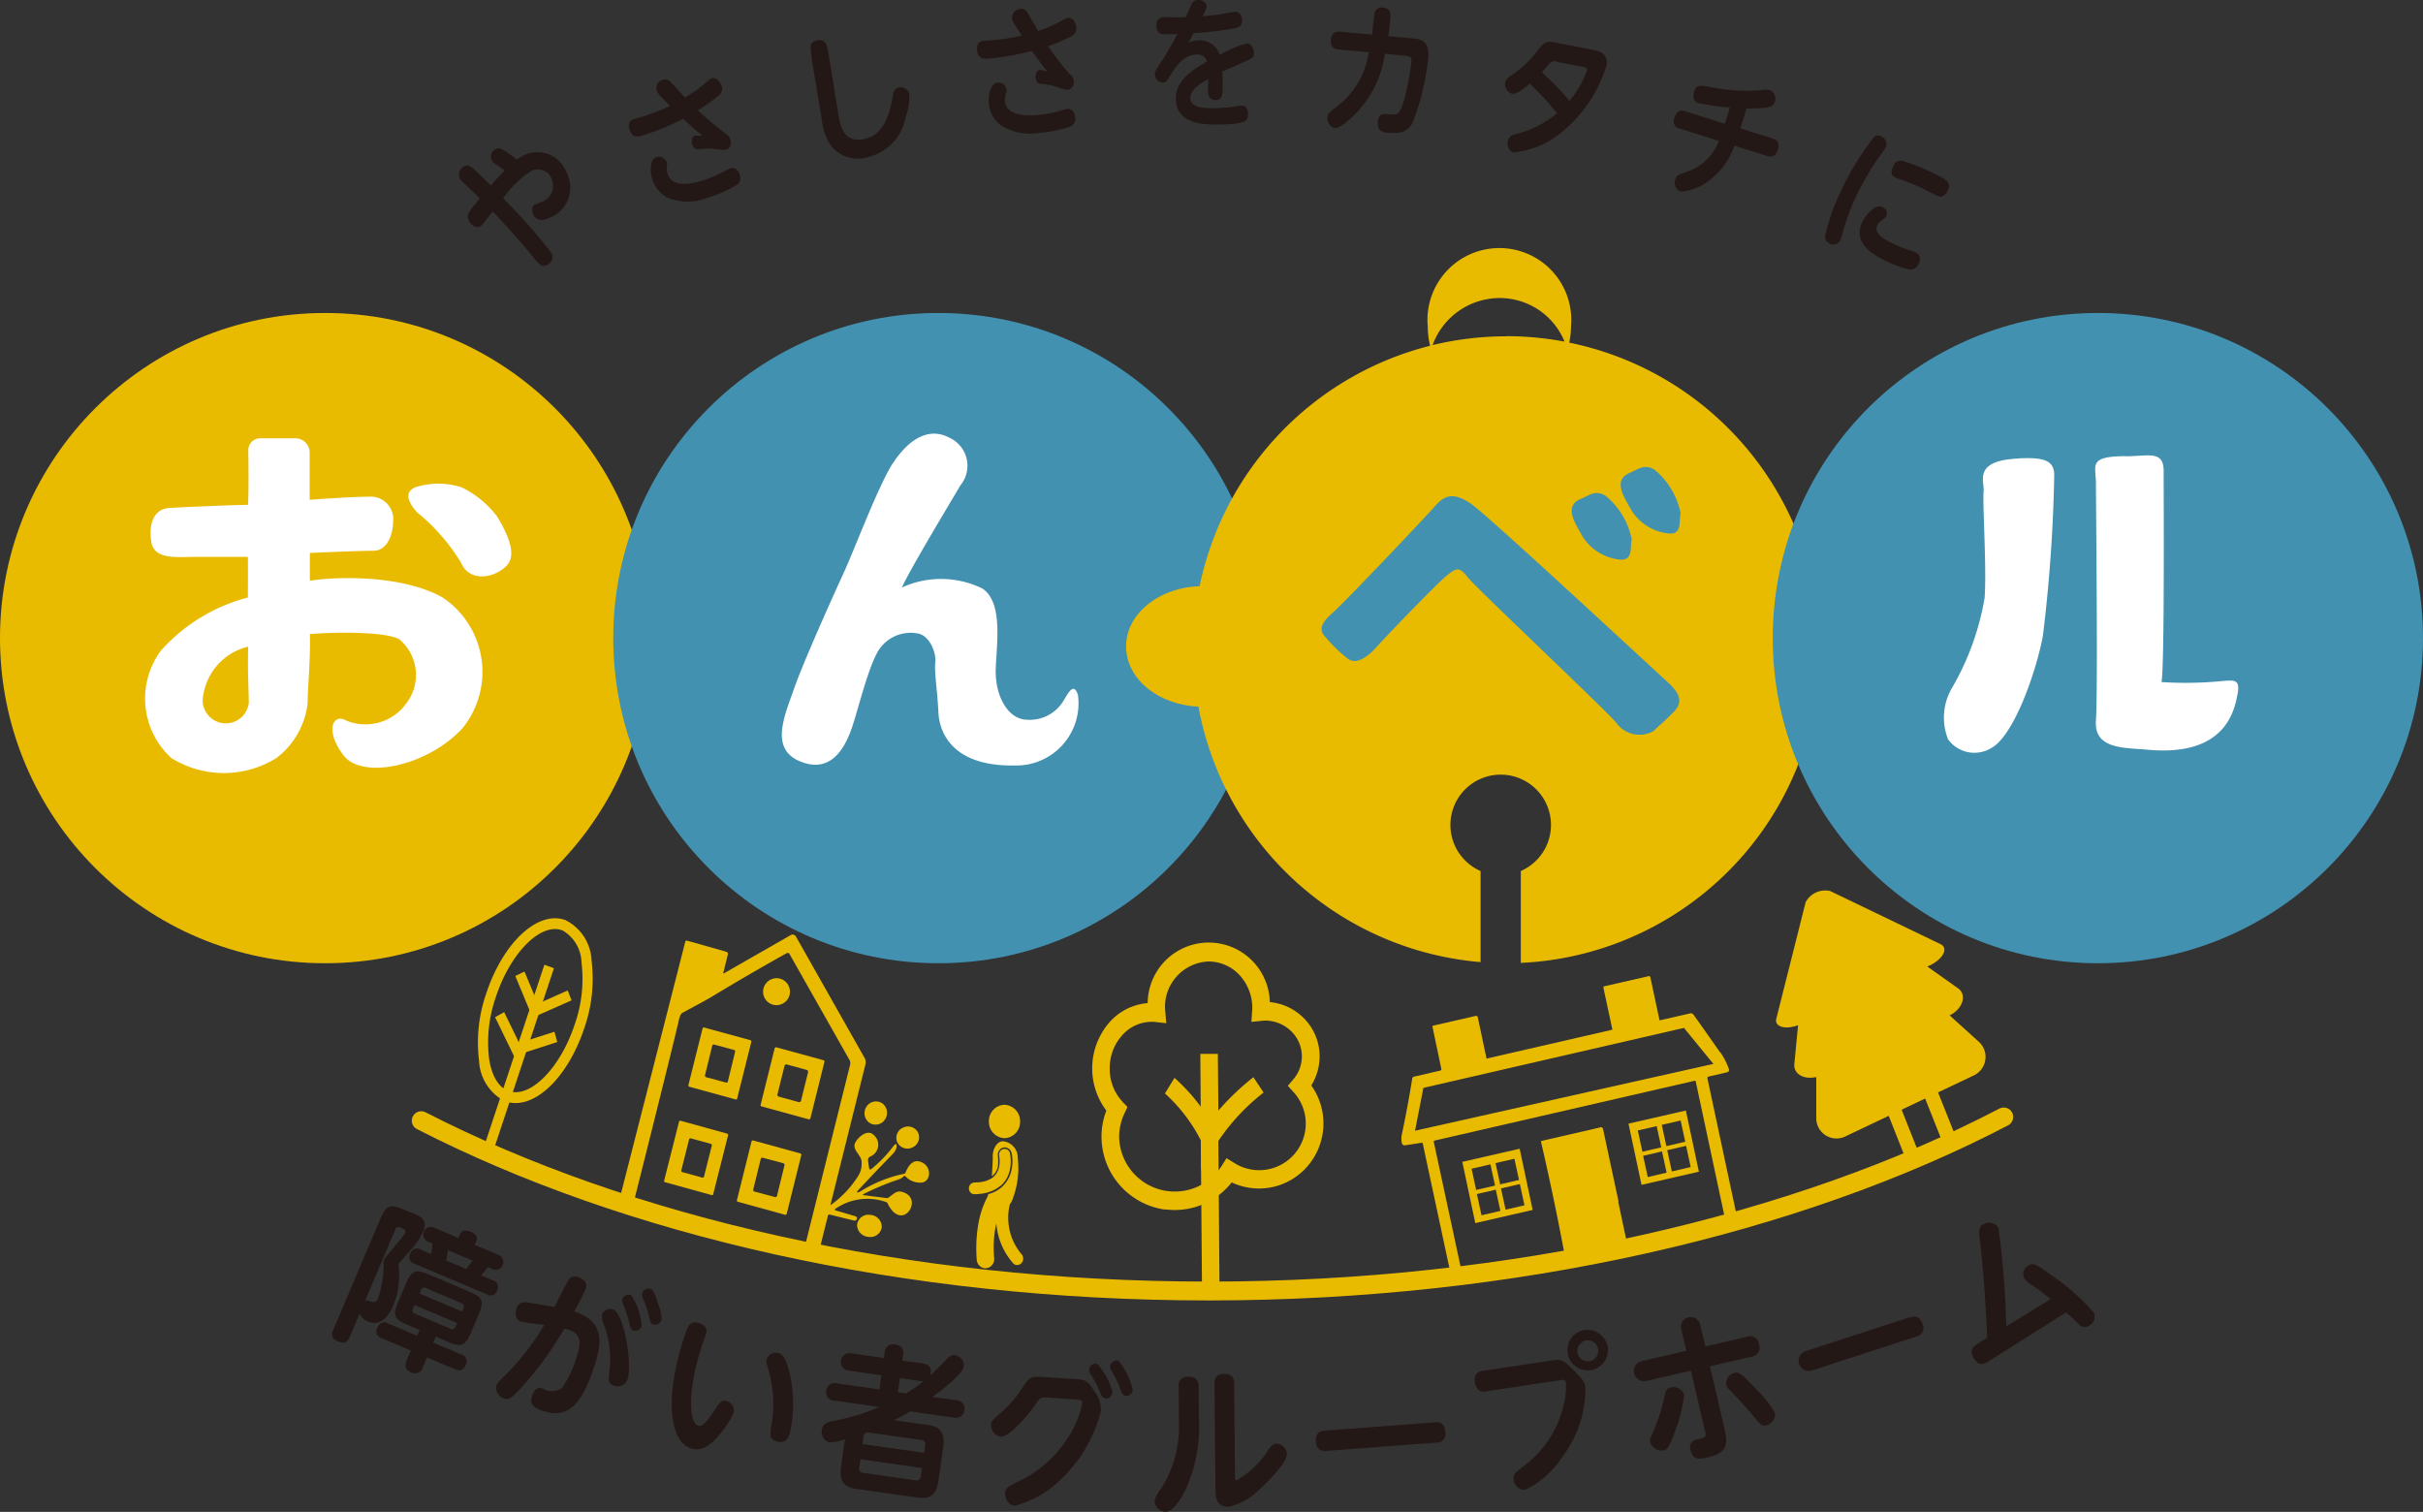 <svg xmlns="http://www.w3.org/2000/svg" width="110.588" height="69" viewBox="0 0 110.588 69">
  <rect x="0" y="0" width="110.588" height="69" fill="#333333" stroke="none"/>
  <g id="おんベル様ロゴ決定OL_color_v" transform="translate(55.294 34.5)">
    <g id="おんベル様ロゴ決定OL_color_v-2" data-name="おんベル様ロゴ決定OL_color_v" transform="translate(-55.294 -34.5)">
      <circle id="楕円形_40" data-name="楕円形 40" cx="14.839" cy="14.839" r="14.839" transform="translate(0 14.284)" fill="#e9bb00"/>
      <circle id="楕円形_41" data-name="楕円形 41" cx="14.839" cy="14.839" r="14.839" transform="translate(27.99 14.284)" fill="#4291b0"/>
      <path id="パス_6142" data-name="パス 6142" d="M112.927,25.537a3.9,3.9,0,0,0,.079-.731,3.283,3.283,0,1,0-6.538,0,3.68,3.68,0,0,0,.108.873A14.326,14.326,0,0,0,96.054,36.654C94.19,36.716,92.7,37.918,92.7,39.4s1.462,2.663,3.3,2.748a14.312,14.312,0,0,0,12.879,11.661V49.652a2.295,2.295,0,1,1,1.836,0v4.193a14.306,14.306,0,0,0,2.215-28.307Zm-2.867-.289a14.375,14.375,0,0,0-3.371.4,3.263,3.263,0,0,1,3.043-2.147,3.2,3.2,0,0,1,2.98,1.989,14.608,14.608,0,0,0-2.652-.249Z" transform="translate(-41.304 -9.899)" fill="#e9bb00"/>
      <circle id="楕円形_42" data-name="楕円形 42" cx="14.839" cy="14.839" r="14.839" transform="translate(80.91 14.284)" fill="#4291b0"/>
      <path id="パス_6143" data-name="パス 6143" d="M35.19,40.368a3.426,3.426,0,0,1,2.136,0A4.5,4.5,0,0,1,38.941,41.7c.283.476.952,1.615.476,2.187s-1.711.9-2.136-.1a8.86,8.86,0,0,0-1.994-2.278c-.38-.425-.618-.9-.1-1.139Z" transform="translate(-16.249 -18.123)" fill="#fff"/>
      <path id="パス_6144" data-name="パス 6144" d="M27.28,43.825c-1.705-.98-4.561-1.009-6.08-.776V41.78s2.232-.1,2.9-.1.9-.81.9-1.331A1.027,1.027,0,0,0,23.9,39.213c-.856,0-2.708.142-2.708.142V37.2a.652.652,0,0,0-.652-.652H18.934a.542.542,0,0,0-.544.55c.011.669.023,1.79-.011,2.487-.572,0-3.065.108-3.6.142-.714.045-.952.759-.81,1.569s1.19.663,1.994.663h2.408s.011.521,0,1.853A8.07,8.07,0,0,0,14.4,46.239a3.678,3.678,0,0,0,.476,4.9,4.537,4.537,0,0,0,4.8,0A3.658,3.658,0,0,0,21.1,48.618c0-.663.142-2.187.1-3.133,1.094-.1,3.456-.125,4.085.238a2.125,2.125,0,0,1,.334,2.9,2.3,2.3,0,0,1-2.754.81c-.595-.357-1,.425-.142,1.569s3.8.521,5.417-1.19a4.083,4.083,0,0,0-.856-5.983Zm-8.873,4.844a1.057,1.057,0,0,1-2.1-.142,2.709,2.709,0,0,1,2.079-2.47c-.034,1.094.028,2.091.028,2.612Z" transform="translate(-7.058 -16.544)" fill="#fff"/>
      <path id="パス_6145" data-name="パス 6145" d="M70.035,37.536c.414-.646,1.377-1.807,2.567-1.19a1.408,1.408,0,0,1,.521,2.187c-.334.572-2.425,4.04-2.663,4.657a4.292,4.292,0,0,1,3.66.045c.952.618.663,2.47.618,3.66s.521,2.278,1.377,2.329a1.8,1.8,0,0,0,1.711-.856c.283-.476.476-.81.663-.283a2.84,2.84,0,0,1-2.9,3.23c-2.754.045-3.422-1.428-3.468-2.425s-.193-1.807-.142-2.278-.283-1.281-.856-1.331a1.738,1.738,0,0,0-1.853,1c-.476.952-.9,2.85-1.19,3.564s-.9,1.853-2.278,1.281-.714-2.045-.283-3.281,1.756-4.181,2.278-5.32,1.569-3.944,2.232-4.986Z" transform="translate(-29.291 -16.379)" fill="#fff"/>
      <path id="パス_6146" data-name="パス 6146" d="M108.971,46.519c.657-.589,4.278-4.419,4.7-4.9s.856-.572,1.615-.045,8.221,7.456,8.743,7.932,1.094.952.476,1.569-.572.521-.9.856a1.3,1.3,0,0,1-1.711-.38c-.521-.618-6.369-6.131-6.748-6.6s-.476-.521-.952-.142-2.85,2.85-3.184,3.23-.9.9-1.331.618a6.635,6.635,0,0,1-1.043-1c-.38-.38-.142-.714.334-1.139Z" transform="translate(-48.129 -18.569)" fill="#4291b0"/>
      <path id="パス_6147" data-name="パス 6147" d="M129.006,41.224c.414-.17.663-.425,1.139-.142a3.441,3.441,0,0,1,1.19,1.994c-.091.38.1,1.043-.663.9a2.281,2.281,0,0,1-1.615-1.094c-.283-.521-.856-1.331-.045-1.66Z" transform="translate(-56.861 -18.453)" fill="#4291b0"/>
      <path id="パス_6148" data-name="パス 6148" d="M132.946,39.124c.414-.17.663-.425,1.139-.142a3.441,3.441,0,0,1,1.19,1.994c-.091.38.1,1.043-.663.9A2.281,2.281,0,0,1,133,40.785c-.283-.521-.856-1.331-.045-1.66Z" transform="translate(-58.569 -17.543)" fill="#4291b0"/>
      <path id="パス_6149" data-name="パス 6149" d="M162,38.153c1.043-.045,1.615.045,1.615.759a69.9,69.9,0,0,1-.521,7.366c-.329,1.711-1.331,4.516-2.329,5.082a1.485,1.485,0,0,1-1.994-.38,2.677,2.677,0,0,1,.193-2.374,12.212,12.212,0,0,0,1.473-4.085c.1-1.332-.1-4.368-.045-4.844s-.521-1.428,1.615-1.518Z" transform="translate(-69.858 -17.234)" fill="#fff"/>
      <path id="パス_6150" data-name="パス 6150" d="M172.18,37.96c1,0,1.711-.283,1.711.663s.045,9.071-.1,9.643a17.071,17.071,0,0,0,2.754-.045c.567-.045.856-.1.714.618s-.538,2.839-4.085,2.516c-1.043-.1-2.47,0-2.374-1.331s0-10.023,0-10.833-.38-1.235,1.377-1.235Z" transform="translate(-75.14 -17.137)" fill="#fff"/>
      <path id="パス_6151" data-name="パス 6151" d="M40.729,13.976c-.17-.119-.232-.164-.278-.255a.39.39,0,0,1,.193-.5c.147-.068.21-.1.963.476a2.469,2.469,0,0,1,.3-.181,1.407,1.407,0,0,1,1.955.754,1.485,1.485,0,0,1-.827,2.113c-.317.153-.555.074-.68-.181-.023-.051-.147-.34.085-.448.045-.023.244-.1.278-.113a.787.787,0,0,0,.47-1.071.674.674,0,0,0-.924-.351,4.617,4.617,0,0,0-1.286,1.252,25.105,25.105,0,0,1,2.215,2.5.4.4,0,0,1-.215.538c-.238.113-.329,0-.623-.357-.125-.159-1.071-1.275-1.853-2.085-.448.578-.493.646-.578.686-.2.1-.419-.079-.51-.272-.119-.249-.057-.334.5-1.009-.119-.125-.674-.646-.788-.759a.447.447,0,0,1-.13-.176.41.41,0,0,1,.21-.533c.221-.1.255-.068,1.207.878.34-.38.385-.419.635-.686-.045-.034-.113-.079-.312-.227Z" transform="translate(-18.015 -6.417)" fill="#231815"/>
      <path id="パス_6152" data-name="パス 6152" d="M57.079,10.085a.432.432,0,0,1,.193.244.368.368,0,0,1-.181.47,3.915,3.915,0,0,1-.629-.045,3.8,3.8,0,0,0-.595.017.258.258,0,0,1-.329-.21c-.045-.136-.034-.357.119-.4H56c-.391-.323-.6-.51-.878-.771a12.389,12.389,0,0,1-1.751.725c-.278.091-.572.181-.7-.232-.119-.385.125-.459.261-.5a8.877,8.877,0,0,0,1.581-.584c-.5-.516-.555-.572-.6-.7A.4.4,0,0,1,54.2,7.6a.322.322,0,0,1,.329.091c.193.193.487.527.674.725a5.845,5.845,0,0,0,.89-.629c.238-.2.261-.227.329-.249.215-.068.391.159.453.351a.381.381,0,0,1-.142.442A7.77,7.77,0,0,1,55.788,9a16.162,16.162,0,0,0,1.286,1.077ZM56.02,12.2a5.462,5.462,0,0,0,.98-.419,1.7,1.7,0,0,1,.278-.136c.187-.057.346.068.419.295a.378.378,0,0,1-.1.442,5.044,5.044,0,0,1-1.3.584A2.459,2.459,0,0,1,54.433,13a1.436,1.436,0,0,1-.725-.856c-.1-.329-.125-.907.181-1a.383.383,0,0,1,.482.221.349.349,0,0,1,.011.159.8.8,0,0,0,.028.38c.232.731,1.354.374,1.615.295Z" transform="translate(-23.939 -3.965)" fill="#231815"/>
      <path id="パス_6153" data-name="パス 6153" d="M67.341,5.246c-.079-.453-.113-.691.255-.765.391-.074.442.21.516.646l.436,2.686c.085.516.221,1.36,1.15,1.179.618-.119,1.111-.567,1.337-1.949.034-.21.079-.374.278-.414a.41.41,0,0,1,.482.312,3.194,3.194,0,0,1-.181,1.1,2.271,2.271,0,0,1-1.751,1.779,1.531,1.531,0,0,1-1.819-.827A3.214,3.214,0,0,1,67.783,8l-.459-2.748Z" transform="translate(-30.291 -2.64)" fill="#231815"/>
      <path id="パス_6154" data-name="パス 6154" d="M84.973,4.948a.486.486,0,0,1,.142.278.379.379,0,0,1-.278.425,3.886,3.886,0,0,1-.606-.176,3.849,3.849,0,0,0-.584-.108A.26.26,0,0,1,83.37,5.1c-.011-.142.04-.357.2-.368.017,0,.295.062.334.074-.312-.4-.482-.623-.7-.935a13.137,13.137,0,0,1-1.864.34c-.289.028-.6.057-.64-.374-.04-.4.221-.425.363-.436a9.817,9.817,0,0,0,1.671-.232c-.385-.606-.425-.674-.436-.81a.4.4,0,0,1,.385-.414.314.314,0,0,1,.3.159c.147.227.363.618.5.85a5.771,5.771,0,0,0,1-.425c.272-.147.3-.164.374-.17.227-.023.351.238.368.442a.381.381,0,0,1-.232.4,7.994,7.994,0,0,1-1.06.453,15.585,15.585,0,0,0,1.031,1.32Zm-1.49,1.841a5.16,5.16,0,0,0,1.048-.2,1.757,1.757,0,0,1,.3-.074c.2-.017.323.136.346.38a.369.369,0,0,1-.193.408,4.97,4.97,0,0,1-1.4.295,2.464,2.464,0,0,1-1.824-.357,1.414,1.414,0,0,1-.527-.986c-.034-.34.074-.912.391-.941a.387.387,0,0,1,.425.317.443.443,0,0,1-.023.159.91.91,0,0,0-.057.374c.074.759,1.247.652,1.518.629Z" transform="translate(-36.104 -1.543)" fill="#231815"/>
      <path id="パス_6155" data-name="パス 6155" d="M96.533,3.2a1.129,1.129,0,0,1,.51-.119.951.951,0,0,1,.935.663,5.18,5.18,0,0,1,1.23-.521c.227,0,.334.255.334.436,0,.21-.04.227-.623.487-.227.1-.595.266-.822.363.006.108.011.34.017.453,0,.578.006.844-.329.844-.045,0-.334,0-.34-.391,0-.091.011-.493.011-.572-.584.34-.822.572-.816.884,0,.436.646.453,1.048.453a6.859,6.859,0,0,0,1.094-.1,1.56,1.56,0,0,1,.193-.017c.278,0,.295.278.295.374,0,.295-.028.476-1.365.487-.567,0-1.921.017-1.932-1.184-.006-.873.867-1.371,1.422-1.688a.42.42,0,0,0-.465-.323c-.572,0-.918.487-1.2.946-.159.261-.2.334-.357.334a.374.374,0,0,1-.351-.38c0-.13.034-.176.317-.612.057-.085.317-.482.708-1.224-.527.011-.584.011-.663.006-.057-.006-.295-.034-.295-.374,0-.391.249-.4.4-.4s.8.011.935,0c.045-.091.221-.493.261-.578a.315.315,0,0,1,.306-.21c.2,0,.385.108.385.295,0,.091-.017.13-.187.453.176-.017.51-.045.861-.1.1-.011.55-.108.64-.108.227,0,.306.227.306.391,0,.312-.159.34-.555.4a14.509,14.509,0,0,1-1.654.181c-.1.187-.13.249-.232.436Z" transform="translate(-42.31 -1.24)" fill="#231815"/>
      <path id="パス_6156" data-name="パス 6156" d="M112.873,3.263c.351.034.708.17.646.856a11.365,11.365,0,0,1-.737,3.043c-.272.419-.635.442-1.122.4-.147-.011-.487-.045-.442-.487.034-.391.261-.374.385-.363.374.034.425.04.527-.034.329-.227.6-2.13.618-2.34.017-.176-.017-.261-.193-.278l-1.014-.1a4.922,4.922,0,0,1-1.388,2.788c-.079.079-.64.623-.89.6a.45.45,0,0,1-.346-.5c.011-.147.057-.181.431-.482a3.785,3.785,0,0,0,1.456-2.476l-1.377-.125c-.108-.011-.385-.034-.351-.436s.317-.385.425-.38l1.45.136c.023-.159.1-.935.136-1.043a.315.315,0,0,1,.368-.187c.374.034.351.278.329.567s-.079.669-.091.737l1.184.108Z" transform="translate(-48.332 -1.506)" fill="#231815"/>
      <path id="パス_6157" data-name="パス 6157" d="M127.376,5.024a.531.531,0,0,1,.476.68,6.3,6.3,0,0,1-2.119,3.1,4.077,4.077,0,0,1-2.119.861c-.221-.045-.3-.323-.261-.521.045-.238.249-.289.414-.329a4.608,4.608,0,0,0,1.83-.941,12.437,12.437,0,0,0-1.241-1.348c-.289.244-.623.5-.822.459a.455.455,0,0,1-.3-.516c.034-.17.164-.244.295-.334a4.92,4.92,0,0,0,1.15-1.077c.346-.436.4-.5.9-.4l1.8.351Zm-1.79.493a.292.292,0,0,0-.278.04c-.062.057-.34.374-.4.453a11.753,11.753,0,0,1,1.258,1.3,4.534,4.534,0,0,0,.793-1.365c.028-.147-.108-.176-.193-.187l-1.179-.232Z" transform="translate(-54.534 -2.707)" fill="#231815"/>
      <path id="パス_6158" data-name="パス 6158" d="M139.845,10.083l1.5.476c.079.023.346.108.221.5s-.385.323-.47.295l-1.513-.476a3.246,3.246,0,0,1-1.179,1.609,2.289,2.289,0,0,1-1.286.487.44.44,0,0,1-.232-.55c.062-.193.13-.215.436-.323a2.384,2.384,0,0,0,1.558-1.439l-1.813-.572c-.079-.023-.346-.108-.215-.5s.385-.317.47-.289l1.824.578.232-.742a11.087,11.087,0,0,1-1.428-.2c-.334-.108-.221-.487-.2-.544.1-.3.249-.272.771-.187a8.186,8.186,0,0,0,2.272.142.873.873,0,0,1,.419,0,.421.421,0,0,1,.215.533c-.068.21-.142.3-1.286.3l-.295.929Z" transform="translate(-60.425 -4.23)" fill="#231815"/>
      <path id="パス_6159" data-name="パス 6159" d="M151.227,12.233a.3.3,0,0,1,.351-.034.368.368,0,0,1,.2.493,1.729,1.729,0,0,1-.193.289,12.455,12.455,0,0,0-1.139,1.909,10.06,10.06,0,0,0-.635,1.717,1.411,1.411,0,0,1-.1.306.344.344,0,0,1-.5.17.31.31,0,0,1-.193-.368,8.97,8.97,0,0,1,.742-2.079,12.891,12.891,0,0,1,1.467-2.391Zm.408,3.2a.3.3,0,0,1,.176.385.377.377,0,0,1-.125.142c-.215.17-.249.2-.289.283-.176.368.249.629.759.873a5.746,5.746,0,0,0,.714.278c.215.074.238.079.283.1a.352.352,0,0,1,.125.51.4.4,0,0,1-.391.272,4.632,4.632,0,0,1-1.065-.38c-.635-.3-1.575-.827-1.111-1.8.091-.187.538-.856.924-.674Zm2.436-.55c-.1-.045-.5-.261-.589-.3a8.631,8.631,0,0,0-.946-.391c-.028-.006-.3-.108-.329-.119-.2-.1-.2-.278-.085-.516a.356.356,0,0,1,.419-.244,9.211,9.211,0,0,1,1.252.487c.793.374.986.493.822.844-.181.385-.391.317-.544.244Z" transform="translate(-65.711 -5.972)" fill="#231815"/>
      <path id="パス_6160" data-name="パス 6160" d="M61.538,88.866A4.718,4.718,0,0,0,62.819,87.5a1.081,1.081,0,0,0,.13-.635c-.028-.306-.453-.527-.283-.856.125-.244.555-.623.833-.346a.581.581,0,0,1-.164.992.186.186,0,0,0-.091.176l.045.329c.011.091.051.1.119.051a5.789,5.789,0,0,0,.958-.986c.159-.215.215-.187.164.074a.917.917,0,0,1-.221.3c-.572.589-1.06,1.1-1.473,1.547-.147.159-.125.187.068.091a6.047,6.047,0,0,1,1.989-.8.065.065,0,0,0,.062-.051c.1-.255.295-.578.6-.516.657.125.612,1.054,0,.969a.906.906,0,0,1-.606-.289q-.034-.042-.068,0a.617.617,0,0,1-.227.142,12.188,12.188,0,0,0-1.6.663c-.068.034-.062.057.011.062l1.037.13s.051,0,.068-.017c.181-.119.351-.323.578-.278,1.133.238.062,1.938-.612.533a.11.11,0,0,0-.068-.057,2.562,2.562,0,0,0-2.3.3c-.057.04-.051.068.011.085l.9.266a.1.1,0,0,1,.062.113.023.023,0,0,1-.011.023h0a.118.118,0,0,1-.13.057l-1.1-.272a.065.065,0,0,0-.085.051l-.419,1.677a.071.071,0,0,1-.1.057l-.5-.136a.07.07,0,0,1-.057-.1l2.091-8.4a.281.281,0,0,0-.028-.2L59.657,77.4a.091.091,0,0,0-.119-.034c-1.116.623-2.232,1.269-3.337,1.938-.442.266-.8.448-1.428.788-.062.034-.113.136-.153.295-.181.8-1.077,4.408-2.068,8.346a.05.05,0,0,1-.057.034l-.538-.147a.056.056,0,0,1-.04-.074h0L54.9,76.86a.07.07,0,0,1,.1-.057l1.773.5a.1.1,0,0,1,.074.125l-.21.85s0,.017.011.017h.011l3.037-1.739a.178.178,0,0,1,.272.079l3.122,5.519a.393.393,0,0,1,.04.278l-1.6,6.425s0,.028.017.011Z" transform="translate(-23.627 -33.867)" fill="#e9bb00"/>
      <path id="パス_6161" data-name="パス 6161" d="M64.644,80.429a.611.611,0,0,1-.351.793h0a.609.609,0,0,1-.793-.351.615.615,0,0,1,.351-.793h0A.609.609,0,0,1,64.644,80.429Z" transform="translate(-28.631 -35.39)" fill="#e9bb00"/>
      <path id="パス_6162" data-name="パス 6162" d="M57.732,78.386c.011-.04.034-.051.068-.04l.595.17c.057.017.079.051.062.108l-.176.7a.552.552,0,0,1-.255.34l-.572.329c-.108.062-.147.028-.113-.091l.385-1.507Z" transform="translate(-25.974 -34.657)" fill="#e9bb00"/>
      <path id="パス_6163" data-name="パス 6163" d="M71.85,90.934a.537.537,0,0,1-.13-.737h0a.512.512,0,0,1,.714-.153.536.536,0,0,1,.13.737h0A.512.512,0,0,1,71.85,90.934Z" transform="translate(-32.171 -39.691)" fill="#e9bb00"/>
      <path id="パス_6164" data-name="パス 6164" d="M75.194,92.281a.508.508,0,0,1-.283.663h0a.514.514,0,0,1-.68-.255.508.508,0,0,1,.283-.663h0A.514.514,0,0,1,75.194,92.281Z" transform="translate(-33.283 -40.568)" fill="#e9bb00"/>
      <path id="パス_6165" data-name="パス 6165" d="M57.485,86.71l2.108.578a.057.057,0,0,0,.074-.045l.646-2.584a.06.06,0,0,0-.045-.074l-2.108-.578a.057.057,0,0,0-.074.045l-.646,2.584A.06.06,0,0,0,57.485,86.71Zm1.128-1.926.907.244a.073.073,0,0,1,.051.091l-.329,1.348a.067.067,0,0,1-.085.051l-.907-.244a.073.073,0,0,1-.051-.091l.329-1.348A.067.067,0,0,1,58.612,84.784Z" transform="translate(-26.021 -37.111)" fill="#e9bb00"/>
      <path id="パス_6166" data-name="パス 6166" d="M66.125,86.187,63.977,85.6a.064.064,0,0,0-.079.045l-.64,2.572a.062.062,0,0,0,.045.079l2.147.589a.064.064,0,0,0,.079-.045l.64-2.572A.062.062,0,0,0,66.125,86.187ZM65,88.1l-.912-.249a.09.09,0,0,1-.062-.108l.323-1.3a.084.084,0,0,1,.1-.062l.912.249a.09.09,0,0,1,.062.108l-.323,1.3A.084.084,0,0,1,65,88.1Z" transform="translate(-28.542 -37.8)" fill="#e9bb00"/>
      <path id="パス_6167" data-name="パス 6167" d="M58.367,92.1l-2.13-.589a.054.054,0,0,0-.068.04l-.68,2.691a.065.065,0,0,0,.04.074l2.13.589a.054.054,0,0,0,.068-.04l.68-2.691A.065.065,0,0,0,58.367,92.1Zm-1.06,1.96a.064.064,0,0,1-.079.045l-.912-.249a.064.064,0,0,1-.045-.079l.357-1.416a.064.064,0,0,1,.079-.045l.912.249a.064.064,0,0,1,.045.079Z" transform="translate(-25.176 -40.361)" fill="#e9bb00"/>
      <path id="パス_6168" data-name="パス 6168" d="M64.25,93.7l-2.164-.595a.058.058,0,0,0-.068.04l-.669,2.691a.058.058,0,0,0,.04.068l2.164.595a.058.058,0,0,0,.068-.04l.669-2.691a.058.058,0,0,0-.04-.068Zm-1.162,1.989-.935-.249a.079.079,0,0,1-.057-.1l.34-1.388a.076.076,0,0,1,.091-.057l.935.249a.079.079,0,0,1,.057.1l-.34,1.388a.076.076,0,0,1-.091.057Z" transform="translate(-27.716 -41.056)" fill="#e9bb00"/>
      <path id="パス_6169" data-name="パス 6169" d="M72.156,99.658a.523.523,0,0,1-.606.442.552.552,0,0,1-.521-.561h0a.523.523,0,0,1,.606-.442h0a.552.552,0,0,1,.521.561Z" transform="translate(-31.911 -43.65)" fill="#e9bb00"/>
      <path id="パス_6170" data-name="パス 6170" d="M41.686,83.544a2.182,2.182,0,0,1-1.15-1.83,6.815,6.815,0,0,1,.334-3.094c.771-2.317,2.351-3.779,3.6-3.332a2.155,2.155,0,0,1,1.2,1.847,6.815,6.815,0,0,1-.334,3.094c-.771,2.317-2.351,3.779-3.6,3.332C41.714,83.561,41.7,83.549,41.686,83.544Zm2.663-7.779a.267.267,0,0,1-.028-.011c-.975-.351-2.351,1.031-3.009,3.02a6.251,6.251,0,0,0-.317,2.85c.119.782.442,1.315.89,1.467.975.351,2.351-1.031,3.009-3.02a6.251,6.251,0,0,0,.317-2.85A1.738,1.738,0,0,0,44.349,75.764Z" transform="translate(-18.671 -33.298)" fill="#e9bb00"/>
      <path id="パス_6171" data-name="パス 6171" d="M40.8,87.557l2.856-8.607.436.159-2.856,8.607Z" transform="translate(-18.81 -34.92)" fill="#e9bb00"/>
      <path id="パス_6172" data-name="パス 6172" d="M44.288,81.6,43.5,79.7l.419-.2.612,1.467,1.36-.606.176.453Z" transform="translate(-19.981 -35.158)" fill="#e9bb00"/>
      <path id="パス_6173" data-name="パス 6173" d="M42.731,84.77,41.87,83l.414-.232.686,1.411,1.609-.516.13.47Z" transform="translate(-19.274 -36.575)" fill="#e9bb00"/>
      <path id="パス_6174" data-name="パス 6174" d="M93.279,89.36a3.364,3.364,0,0,1-2.884-3.315,3.267,3.267,0,0,1,.221-1.2,3.2,3.2,0,0,1,.13-4.017,2.609,2.609,0,0,1,1.756-.89,2.788,2.788,0,0,1,5.575-.045,2.5,2.5,0,0,1,1.518.7,2.464,2.464,0,0,1,.754,1.773,2.521,2.521,0,0,1-.38,1.331,2.983,2.983,0,0,1-.3,3.825A2.914,2.914,0,0,1,97.6,88.4a2.955,2.955,0,0,1-1.264-.278,3.3,3.3,0,0,1-2.572,1.258,4.4,4.4,0,0,1-.482-.028Zm-.538-8.567a.256.256,0,0,0-.068,0,1.8,1.8,0,0,0-1.348.629,2.237,2.237,0,0,0-.555,1.513,2.195,2.195,0,0,0,.6,1.524l.21.221-.13.278A2.493,2.493,0,0,0,91.2,86.04a2.54,2.54,0,0,0,4.691,1.309l.21-.334.323.2a2.127,2.127,0,0,0,2.737-3.213l-.261-.289.249-.295a1.6,1.6,0,0,0-.1-2.2,1.709,1.709,0,0,0-1.213-.482l-.6.057.04-.595a2.206,2.206,0,0,0-.589-1.547,1.939,1.939,0,0,0-1.416-.612,2.071,2.071,0,0,0-1.977,2.147l.057.669-.567-.062h-.04Z" transform="translate(-40.121 -34.157)" fill="#e9bb00"/>
      <path id="パス_6175" data-name="パス 6175" d="M97.524,97.987l-.057-7.077a7.432,7.432,0,0,0-1.637-2.136l.436-.714a8.694,8.694,0,0,1,1.949,2.527l.051.1.057,7.3h-.8Z" transform="translate(-42.661 -38.868)" fill="#e9bb00"/>
      <path id="パス_6176" data-name="パス 6176" d="M98.72,91.456l-.04-5.326h.8l.023,2.589a11.513,11.513,0,0,1,1.6-1.524l.465.7a9.6,9.6,0,0,0-2.119,2.289l-.731,1.269Z" transform="translate(-43.896 -38.032)" fill="#e9bb00"/>
      <path id="パス_6177" data-name="パス 6177" d="M81.334,94.773a.72.72,0,0,0,.289-.476,2.388,2.388,0,0,0,0-.431h0a.245.245,0,0,1-.006-.091.322.322,0,0,1,.062-.187.35.35,0,0,1,.181-.13.276.276,0,0,1,.136,0,.326.326,0,0,1,.2.136.409.409,0,0,1,.051.113h0a1.913,1.913,0,0,1,.006.714,1.45,1.45,0,0,1-.425.81l-.028.028a1.5,1.5,0,0,1-.578.312.105.105,0,0,0-.04.011.081.081,0,0,1-.011.034c-.006.028-.017.057-.023.079a4.176,4.176,0,0,0-.425,1.275,6.508,6.508,0,0,0-.068,1.609.418.418,0,0,0,.323.38.336.336,0,0,0,.108.006.417.417,0,0,0,.363-.459,5.251,5.251,0,0,1,.057-1.382,3.7,3.7,0,0,1,.266-.884.606.606,0,0,0,.521-.436,3.936,3.936,0,0,0,.232-1.87.746.746,0,0,0-.674-.765c-.278,0-.482.363-.465.714,0,.074,0,.153-.006.238l-.034.646Z" transform="translate(-36.075 -41.083)" fill="#e9bb00"/>
      <path id="パス_6178" data-name="パス 6178" d="M82.358,91.758A.735.735,0,0,0,83.072,91a.744.744,0,0,0-.708-.765.735.735,0,0,0-.714.754A.744.744,0,0,0,82.358,91.758Z" transform="translate(-36.515 -39.813)" fill="#e9bb00"/>
      <path id="パス_6179" data-name="パス 6179" d="M81.49,95.471h0a1.357,1.357,0,0,0,.431-.793,1.9,1.9,0,0,0-.006-.686.034.034,0,0,0-.006-.023.25.25,0,0,0-.3-.176.269.269,0,0,0-.187.323h0a1.348,1.348,0,0,1,0,.459.9.9,0,0,1-.136.346,1.276,1.276,0,0,1-.119.136.53.53,0,0,1-.108.079,1.235,1.235,0,0,1-.453.159,1.464,1.464,0,0,1-.164.017c-.045,0-.1.006-.153.006a.261.261,0,0,0-.249.272.264.264,0,0,0,.2.261h.1a.8.8,0,0,0,.164-.011,1.829,1.829,0,0,0,.425-.079c.023-.006.045-.017.068-.023a1.465,1.465,0,0,0,.482-.272Z" transform="translate(-35.817 -41.35)" fill="#e9bb00"/>
      <path id="パス_6180" data-name="パス 6180" d="M83.194,100.606a.231.231,0,0,1-.159-.074,3.125,3.125,0,0,1-.635-3.014.268.268,0,0,1,.329-.215.3.3,0,0,1,.2.351,2.589,2.589,0,0,0,.465,2.436.312.312,0,0,1,.028.414.267.267,0,0,1-.227.1Z" transform="translate(-36.789 -42.87)" fill="#e9bb00"/>
      <path id="パス_6181" data-name="パス 6181" d="M128.834,92.043l-2.691.618s-.023.017-.023.034q.595,2.558,1.077,5.145c.023.034.079.045.164.023,1.247-.289,2.068-.482,2.669-.618l-.385-1.813h.017l-.708-3.315a.1.1,0,0,0-.119-.079Z" transform="translate(-55.789 -40.59)" fill="#e9bb00"/>
      <path id="パス_6182" data-name="パス 6182" d="M129.418,83.339c-.227-.329-.629-.9-1.2-1.705a.151.151,0,0,0-.17-.068l-1.365.312s-.023,0-.028-.017l-.419-1.96s-.028-.045-.057-.04l-2.057.47s-.034.023-.028.045l.125.584h0l.289,1.348-5.745,1.32-.4-1.887a.076.076,0,0,0-.091-.062l-1.932.442c-.034.006-.051.034-.04.074L116.7,84.1a.06.06,0,0,1-.045.074l-1.2.278a.115.115,0,0,0-.085.1c-.13.8-.283,1.649-.47,2.527a.9.9,0,0,0,0,.408.126.126,0,0,0,.13.1l.782-.119s.04.011.04.034l1.343,6.278.5-.113-1.343-6.25s.006-.04.028-.045l11.876-2.731c.034-.006.051.006.057.04l1.331,6.238.538-.125-1.337-6.261a.076.076,0,0,1,.051-.085l.839-.193c.085-.023.113-.074.085-.164a3.224,3.224,0,0,0-.391-.759ZM115.5,86.919l.38-1.955,11.893-2.737,1.343,1.643Z" transform="translate(-50.916 -35.314)" fill="#e9bb00"/>
      <path id="パス_6183" data-name="パス 6183" d="M120.375,97.164l2.618-.6L122.4,93.77l-2.618.6Zm.924-2.737.861-.2.21.969-.861.2Zm.249,1.156.861-.2.21.969-.861.2Zm-1.343-.9.861-.2.21.969-.861.2Zm.244,1.156.861-.2.21.969-.861.2Z" transform="translate(-53.041 -41.343)" fill="#e9bb00"/>
      <path id="パス_6184" data-name="パス 6184" d="M133.765,94.084l2.618-.6-.595-2.793-2.618.6Zm.924-2.737.861-.2.21.969-.861.2Zm.249,1.156.861-.2.21.969-.861.2Zm-1.343-.9.861-.2.21.969-.861.2Zm.244,1.156.861-.2.21.969-.861.2Z" transform="translate(-58.844 -40.008)" fill="#e9bb00"/>
      <path id="パス_6185" data-name="パス 6185" d="M154.346,79.891l-1.365-1.235c.6-.3.8-.929.391-1.23l-1.411-1,.079-.034c.629-.289.907-.8.527-.986l-5.037-2.425a1.012,1.012,0,0,0-1.122.51L145.071,78.8c-.1.38.408.516.992.306l-.17,1.762c-.045.47.442.731,1,.6v1.909a.925.925,0,0,0,1.371.782l5.774-2.742a.937.937,0,0,0,.312-1.524Z" transform="translate(-63.997 -32.314)" fill="#e9bb00"/>
      <path id="パス_6186" data-name="パス 6186" d="M156.457,89.877l-1.688.737-1.728-4.363,1.683-.731Z" transform="translate(-67.456 -37.767)" fill="none" stroke="#e9bb00" stroke-miterlimit="10" stroke-width="0.652"/>
      <path id="パス_6187" data-name="パス 6187" d="M32.432,98.717c.329.142.7.295.47.827a3.439,3.439,0,0,1-.618.912c-.068.074-.482.533-.5.567a.21.21,0,0,0,0,.136,3.626,3.626,0,0,1-.261,1.8c-.113.261-.482.98-1.145.7-.034-.011-.329-.136-.368-.385l-.465,1.094c-.091.215-.21.34-.55.193a.338.338,0,0,1-.2-.51l2.147-5.065c.261-.612.442-.7,1.014-.459l.47.2Zm-.589.652a.147.147,0,0,0-.215.1l-1.388,3.269a.2.2,0,0,1,.221-.011c.1.04.278.119.374-.1a4.716,4.716,0,0,0,.261-1.473c0-.215-.006-.244.034-.334.062-.142.873-1.02.958-1.218.045-.108-.04-.147-.1-.17l-.142-.062Zm1.518,5.258,1.292.544a.32.32,0,0,1,.187.476.324.324,0,0,1-.476.2l-1.292-.544-.181.431a.376.376,0,0,1-.521.261c-.261-.113-.346-.266-.215-.578l.181-.431L31,104.422a.32.32,0,0,1-.187-.476c.147-.34.38-.244.476-.2l1.337.567.113-.261-.595-.255c-.578-.244-.64-.431-.374-1.048l.334-.793c.261-.612.436-.7,1.014-.459l1.926.816c.572.244.646.431.38,1.048l-.334.793c-.261.612-.442.7-1.02.453l-.595-.255-.113.261Zm-.1-4.045q.04-.2.068-.476l-.2-.085a.348.348,0,1,1,.272-.64l1.111.47.068-.164c.1-.227.3-.2.516-.108.176.074.312.21.227.414l-.074.17,1.111.47a.352.352,0,0,1-.278.646l-.227-.1c-.13.176-.136.17-.306.38l.538.227a.311.311,0,0,1,.181.47.3.3,0,0,1-.453.17l-3.32-1.405a.306.306,0,0,1-.181-.459.311.311,0,0,1,.459-.187l.482.2Zm-.748,2.323-.074.17a.152.152,0,0,0,.079.227l1.643.7a.148.148,0,0,0,.215-.1l.074-.17-1.943-.822Zm2.159.306.068-.153a.154.154,0,0,0-.079-.227l-1.643-.7a.148.148,0,0,0-.215.1l-.068.153,1.943.822Zm-.64-2.81c-.017.091-.034.295-.079.476l.918.391c.04-.057.136-.187.289-.385l-1.128-.476Z" transform="translate(-13.587 -43.349)" fill="#231815"/>
      <path id="パス_6188" data-name="パス 6188" d="M44.611,105.454c.1-.2.612-1.19.646-1.235a.359.359,0,0,1,.459-.113c.221.068.408.244.334.487a8.965,8.965,0,0,1-.538,1.065c1.252.425,1.332,1.2.952,2.408-.6,1.915-1.264,2.482-2.329,2.147-.414-.13-.674-.272-.544-.691.057-.187.21-.425.425-.357.045.011.227.091.255.1a.821.821,0,0,0,.674-.1,4.84,4.84,0,0,0,.7-1.484c.278-.878.028-1.077-.578-1.235a15.845,15.845,0,0,1-2.028,2.759c-.351.374-.5.5-.714.436a.508.508,0,0,1-.357-.6c.04-.125.079-.159.448-.516a11.607,11.607,0,0,0,1.734-2.249c-.17-.023-.918-.108-1.06-.147-.295-.091-.266-.408-.215-.578.113-.368.368-.329.652-.278l1.094.187Zm3.337,3.315a.475.475,0,0,1-.612.283c-.283-.091-.261-.255-.221-.612a4.471,4.471,0,0,0-.21-2.079,1.262,1.262,0,0,1-.125-.55.406.406,0,0,1,.493-.249c.51.159.907,2.459.674,3.213Zm.64-2.436a.294.294,0,0,1-.357.2c-.13-.04-.159-.147-.2-.351a5.165,5.165,0,0,0-.289-.856c-.051-.125-.04-.176-.023-.215a.292.292,0,0,1,.4-.187,2.793,2.793,0,0,1,.47,1.411Zm.759-1.02a1.782,1.782,0,0,1,.147.742.3.3,0,0,1-.368.2c-.125-.04-.136-.1-.193-.351a4.813,4.813,0,0,0-.289-.856.295.295,0,0,1,.38-.408c.125.068.232.385.317.669Z" transform="translate(-19.307 -45.808)" fill="#231815"/>
      <path id="パス_6189" data-name="パス 6189" d="M57.676,108.247c-.023.1-.187.55-.221.652-.1.306-.21.7-.295,1.088-.255,1.156-.266,2.408.176,2.5.181.04.476-.346.674-.646.3-.442.357-.544.567-.493a.452.452,0,0,1,.357.527,4.06,4.06,0,0,1-.538.873c-.453.572-.856.9-1.343.788-.867-.193-1.213-1.677-.737-3.825a14.236,14.236,0,0,1,.459-1.581c.079-.2.17-.425.527-.346C57.46,107.822,57.744,107.946,57.676,108.247Zm3.842,2a6.193,6.193,0,0,1,0,2.459c-.045.21-.136.606-.595.5-.374-.085-.334-.357-.283-.669a5.651,5.651,0,0,0-.119-2.578c-.108-.363-.113-.385-.091-.493a.445.445,0,0,1,.51-.312c.13.028.363.079.578,1.088Z" transform="translate(-25.442 -47.411)" fill="#231815"/>
      <path id="パス_6190" data-name="パス 6190" d="M74.333,112.082a.365.365,0,0,1,.357.448.372.372,0,0,1-.47.34l-2-.283a8.283,8.283,0,0,1-.737.4l1.535.215c.533.074.8.306.708,1.014l-.215,1.524c-.1.691-.414.856-.958.776l-2.788-.391c-.544-.079-.8-.329-.7-1.014l.176-1.258a1.961,1.961,0,0,1-.714.147.492.492,0,0,1-.34-.578c.04-.295.3-.357.51-.4a9.348,9.348,0,0,0,2.113-.64l-2.062-.289a.365.365,0,0,1-.357-.448.372.372,0,0,1,.47-.34l1.955.278.091-.646-1.473-.21a.4.4,0,1,1,.113-.788l1.473.21.04-.289a.361.361,0,0,1,.448-.329c.238.034.436.13.391.448l-.04.289.941.13c.391.057.4.334.329.55.119-.108.306-.272.68-.669.17-.181.272-.283.453-.261a.48.48,0,0,1,.408.5c-.051.368-1.009,1.094-1.433,1.405l1.1.153Zm-4.385,2.691-.051.374a.187.187,0,0,0,.17.244l2.408.34a.193.193,0,0,0,.232-.187l.051-.374-2.8-.4Zm2.907-.3.045-.34a.187.187,0,0,0-.17-.244l-2.408-.34a.193.193,0,0,0-.232.187l-.045.34,2.8.4Zm-.816-2.714a6.289,6.289,0,0,0,.793-.561.573.573,0,0,1-.142,0l-.941-.13-.091.646.38.051Z" transform="translate(-30.677 -48.17)" fill="#231815"/>
      <path id="パス_6191" data-name="パス 6191" d="M84.334,112.52c-.255-.017-.283.023-.47.289-.334.493-1.2,1.513-1.592,1.49a.52.52,0,0,1-.442-.55c.011-.153.045-.181.34-.448a5.745,5.745,0,0,0,1.2-1.405c.232-.357.448-.346.833-.317l1.53.1c.334.023.493.034.788.521a1.44,1.44,0,0,1,.323.907,6.457,6.457,0,0,1-1.734,3.048,4.774,4.774,0,0,1-2.2,1.3c-.329-.023-.453-.391-.442-.572.017-.232.079-.266.629-.55a5.393,5.393,0,0,0,2.487-2.419,4.244,4.244,0,0,0,.4-1.122c.011-.17-.119-.176-.227-.181l-1.416-.1Zm3.031-.238a.3.3,0,0,1-.3.278c-.153-.011-.2-.125-.278-.317a4.862,4.862,0,0,0-.425-.8.293.293,0,0,1,.306-.465,3.01,3.01,0,0,1,.7,1.3Zm.929-.119a.3.3,0,0,1-.3.278c-.153-.011-.187-.1-.278-.334a4.624,4.624,0,0,0-.4-.822.306.306,0,0,1-.057-.181.294.294,0,0,1,.38-.266,3.027,3.027,0,0,1,.646,1.326Z" transform="translate(-36.592 -48.733)" fill="#231815"/>
      <path id="パス_6192" data-name="パス 6192" d="M96.094,112.5a.4.4,0,0,1,.448-.459c.3,0,.459.125.465.448l.011,1.371a6.952,6.952,0,0,1-.567,3.247c-.074.159-.51,1.094-.952,1.1a.522.522,0,0,1-.5-.5,1.4,1.4,0,0,1,.306-.572,5.311,5.311,0,0,0,.8-3.173L96.1,112.5Zm2.578,4.108c0,.085,0,.17.062.164a4.079,4.079,0,0,0,1.456-1.4c.13-.176.215-.272.38-.272a.49.49,0,0,1,.465.482c0,.363-.793,1.19-1.247,1.6a2.957,2.957,0,0,1-1.416.8c-.584.006-.589-.533-.595-.68l-.045-4.941c0-.2.051-.448.442-.448.295,0,.453.119.453.442l.04,4.255Z" transform="translate(-42.301 -49.209)" fill="#231815"/>
      <path id="パス_6193" data-name="パス 6193" d="M113.4,115.8c.142-.011.465-.034.5.448a.4.4,0,0,1-.431.482l-4.975.374a.4.4,0,0,1-.5-.425c-.034-.465.283-.487.431-.5l4.975-.374Z" transform="translate(-47.933 -50.888)" fill="#231815"/>
      <path id="パス_6194" data-name="パス 6194" d="M121.3,111.167c-.091.011-.442.068-.51-.408s.278-.521.368-.533l3.2-.482c.295-.045.448-.051.929.442.436.453.5.516.55.8a5.224,5.224,0,0,1-1.088,3.218,4.193,4.193,0,0,1-1.654,1.45.5.5,0,0,1-.533-.453c-.034-.238.034-.3.425-.6a4.859,4.859,0,0,0,1.875-2.89,3.413,3.413,0,0,0,.085-.929c-.023-.164-.125-.153-.244-.13l-3.405.51Zm5.564-1.955a.926.926,0,1,1-1.06-.85A.959.959,0,0,1,126.867,109.213Zm-1.388.21a.48.48,0,1,0,.4-.584A.5.5,0,0,0,125.479,109.422Z" transform="translate(-53.476 -47.663)" fill="#231815"/>
      <path id="パス_6195" data-name="パス 6195" d="M135.766,107.882a.445.445,0,1,1,.867-.2l.232.986,1.9-.442a.408.408,0,0,1,.55.346.412.412,0,0,1-.34.561l-1.9.442.686,2.941c.181.776-.062,1.048-.8,1.218-.317.074-.657.153-.771-.329a.357.357,0,0,1,.255-.482c.425-.1.47-.108.414-.357l-.652-2.793-2.034.47a.465.465,0,0,1-.21-.907l2.034-.47-.232-.986Zm-1.411,5.167c-.034-.136,0-.193.13-.487a8.088,8.088,0,0,0,.5-1.547c.074-.334.1-.425.306-.476a.518.518,0,0,1,.606.317,5.891,5.891,0,0,1-.368,1.547c-.323.952-.431.975-.578,1.009a.528.528,0,0,1-.595-.363Zm3.83-3.173c.21-.051.306,0,1,.742a5.129,5.129,0,0,1,.861,1.082.521.521,0,0,1-.408.567c-.2.045-.244-.011-.6-.442-.425-.51-.867-.975-.963-1.071-.2-.2-.227-.227-.249-.334a.483.483,0,0,1,.363-.544Z" transform="translate(-59.032 -47.217)" fill="#231815"/>
      <path id="パス_6196" data-name="パス 6196" d="M151.933,107.329c.136-.045.442-.142.589.312a.4.4,0,0,1-.306.567l-4.742,1.541a.465.465,0,0,1-.289-.884l4.742-1.541Z" transform="translate(-64.773 -47.202)" fill="#231815"/>
      <path id="パス_6197" data-name="パス 6197" d="M161.526,105.006c-.011-.391-.1-2.419-.312-4.317-.074-.635-.085-.776.159-.884a.5.5,0,0,1,.669.164,40.969,40.969,0,0,1,.357,4.5l2.028-1.247c-.289-.238-.589-.459-.9-.669a.816.816,0,0,1-.323-.312.445.445,0,0,1,.266-.578c.193-.085.317-.017.952.442a10.01,10.01,0,0,1,1.977,1.739.479.479,0,0,1-.266.618.356.356,0,0,1-.431-.1c-.187-.181-.453-.425-.572-.533l-3.451,2.181a1.839,1.839,0,0,1-.232.136c-.255.113-.453-.04-.572-.317-.147-.34.034-.453.295-.618l.351-.221Z" transform="translate(-70.831 -43.933)" fill="#231815"/>
      <path id="パス_6198" data-name="パス 6198" d="M35.92,91.38c9.388,4.816,22.035,7.774,35.95,7.774s26.862-3.026,36.279-7.944" transform="translate(-16.695 -40.233)" fill="none" stroke="#e9bb00" stroke-linecap="round" stroke-miterlimit="10" stroke-width="0.861"/>
    </g>
  </g>
</svg>

